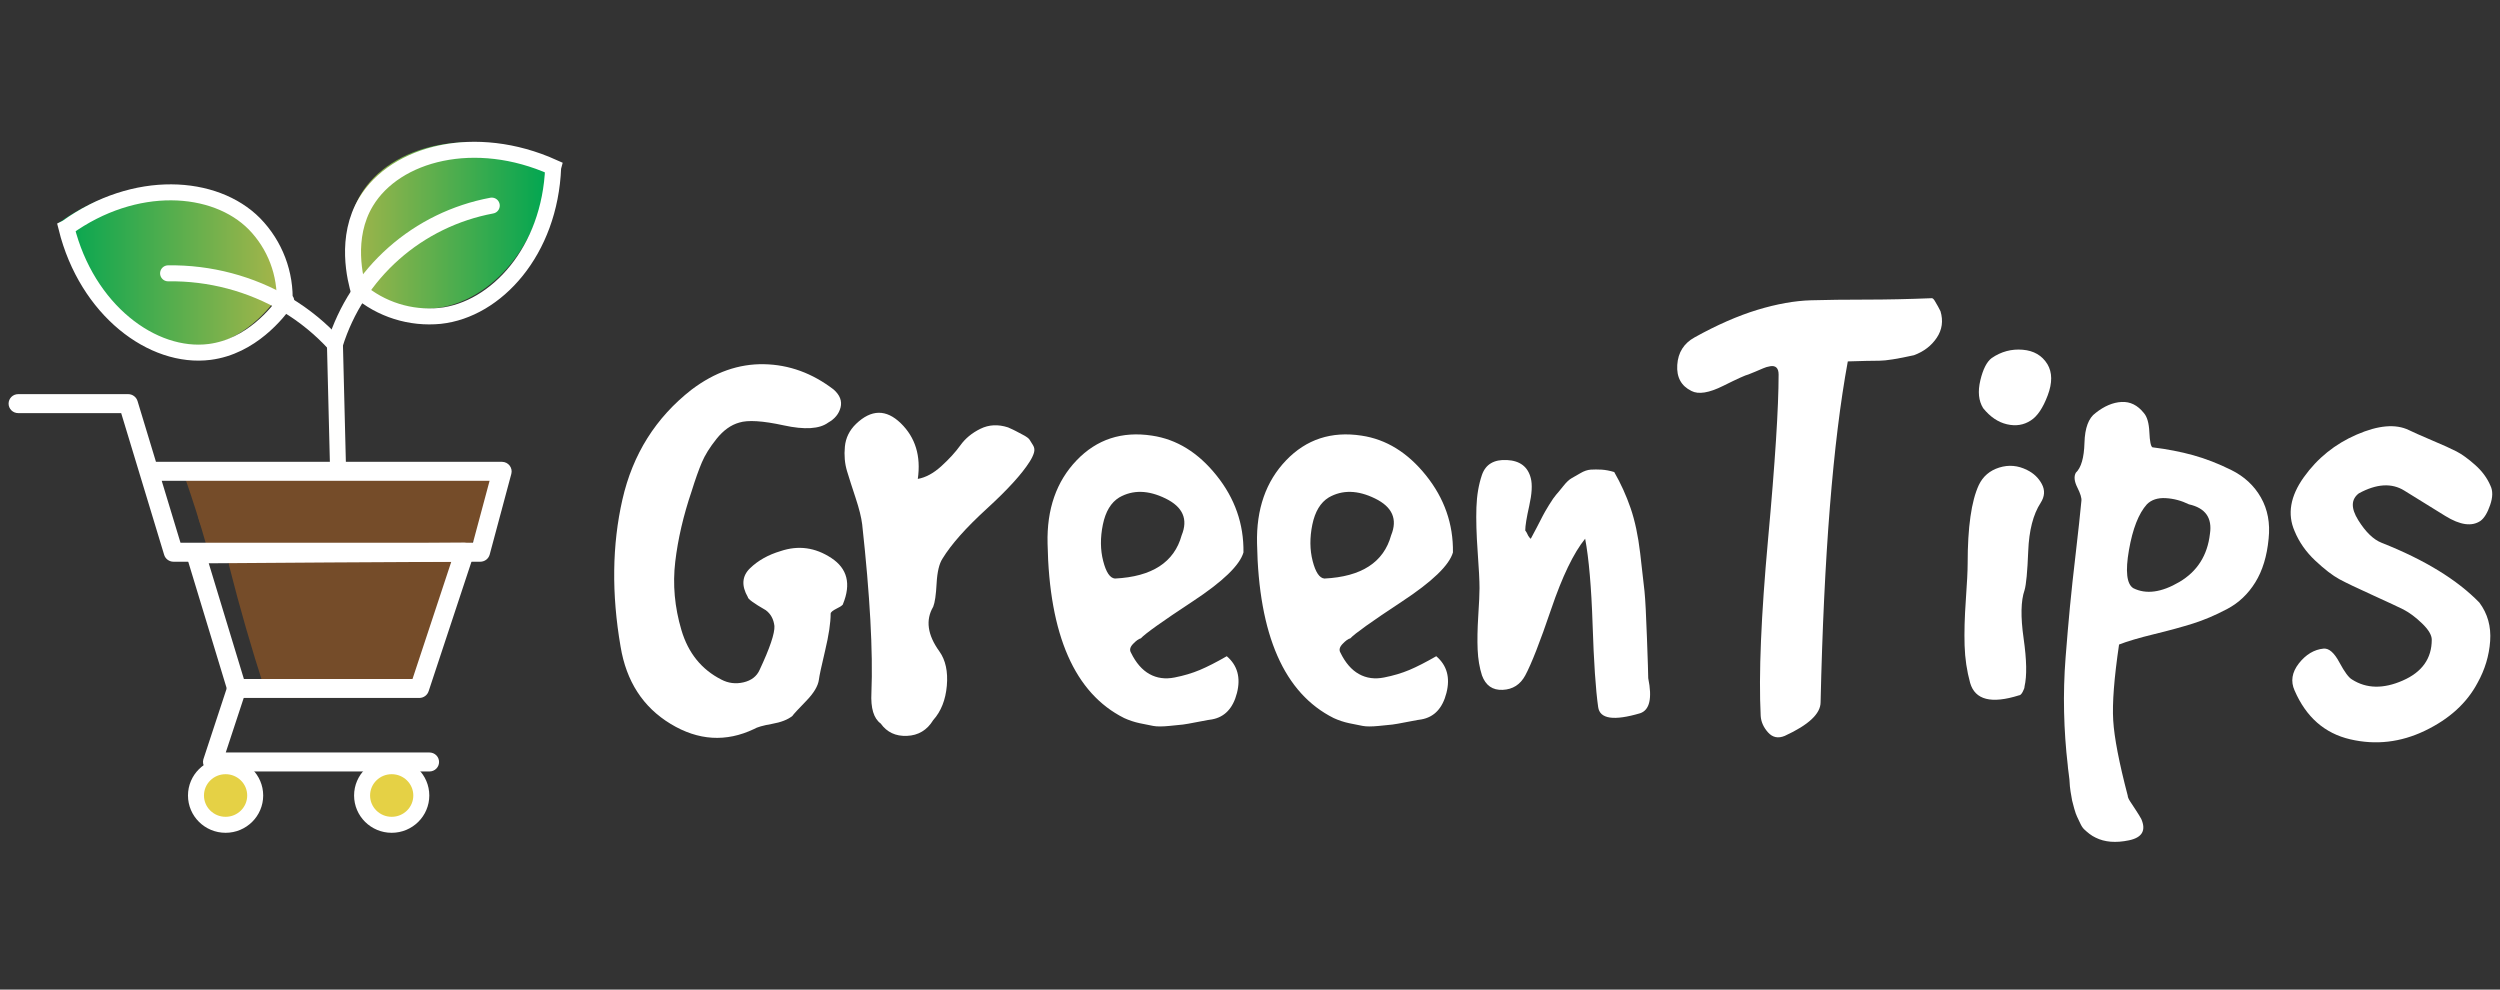 <?xml version="1.0" encoding="UTF-8"?> <svg xmlns="http://www.w3.org/2000/svg" width="192" height="76" viewBox="0 0 192 76" fill="none"><rect x="0" y="0" width="192" height="76" fill="#333333" stroke="none"/><g clip-path="url(#clip0_3100_3523)"><mask id="mask0_3100_3523" style="mask-type:luminance" maskUnits="userSpaceOnUse" x="-4" y="4" width="54" height="65"><path d="M49.623 4.903H-3.309V68.386H49.623V4.903Z" fill="white"></path></mask><g mask="url(#mask0_3100_3523)"><path d="M17.396 63.538C18.652 63.538 19.671 62.53 19.671 61.287C19.671 60.044 18.652 59.037 17.396 59.037C16.14 59.037 15.122 60.044 15.122 61.287C15.122 62.53 16.14 63.538 17.396 63.538Z" fill="#E5D145"></path><path d="M30.082 63.538C31.338 63.538 32.356 62.53 32.356 61.287C32.356 60.044 31.338 59.037 30.082 59.037C28.826 59.037 27.808 60.044 27.808 61.287C27.808 62.53 28.826 63.538 30.082 63.538Z" fill="#E5D145"></path><path d="M27.198 21.915C26.882 20.867 26.065 17.655 27.721 14.915C29.986 11.164 36.107 9.577 42.09 12.263L42.086 12.281C41.84 18.701 37.717 23.215 33.402 23.677C32.277 23.789 31.14 23.672 30.062 23.333C28.984 22.994 27.987 22.44 27.134 21.706" fill="url(#paint0_linear_3100_3523)"></path><path d="M21.395 22.711C20.756 23.605 18.715 26.228 15.514 26.637C11.134 27.198 6.087 23.424 4.516 17.11L4.533 17.102C9.781 13.321 15.916 13.732 18.953 16.799C19.738 17.605 20.349 18.561 20.747 19.608C21.145 20.656 21.322 21.774 21.267 22.892" fill="url(#paint1_linear_3100_3523)"></path><path d="M21.982 23.101C21.343 23.995 19.302 26.618 16.101 27.028C11.723 27.588 6.673 23.812 5.103 17.5L5.119 17.492C10.368 13.711 16.503 14.121 19.539 17.189C20.325 17.994 20.935 18.95 21.333 19.998C21.731 21.046 21.909 22.164 21.854 23.282" stroke="white" stroke-width="1.228" stroke-miterlimit="10" stroke-linecap="round"></path><path d="M27.595 22.497C27.278 21.45 26.461 18.238 28.117 15.498C30.383 11.746 36.503 10.158 42.487 12.845L42.482 12.863C42.236 19.282 38.113 23.797 33.799 24.26C32.673 24.371 31.537 24.254 30.459 23.915C29.38 23.576 28.384 23.022 27.53 22.288" stroke="white" stroke-width="1.228" stroke-miterlimit="10" stroke-linecap="round"></path><path d="M17.473 52.68L15.615 58.325C15.586 58.434 15.582 58.547 15.604 58.657C15.626 58.767 15.673 58.87 15.742 58.959C15.81 59.048 15.898 59.121 15.999 59.171C16.101 59.221 16.212 59.248 16.325 59.249H32.984C33.179 59.249 33.366 59.172 33.505 59.035C33.643 58.899 33.72 58.713 33.72 58.52C33.72 58.327 33.643 58.141 33.505 58.004C33.366 57.868 33.179 57.791 32.984 57.791H16.325L17.035 58.714L18.894 53.067C19.189 52.173 17.764 51.79 17.473 52.678L17.473 52.68Z" fill="white"></path><path d="M17.325 63.345C18.581 63.345 19.599 62.337 19.599 61.094C19.599 59.851 18.581 58.844 17.325 58.844C16.069 58.844 15.051 59.851 15.051 61.094C15.051 62.337 16.069 63.345 17.325 63.345Z" stroke="white" stroke-width="1.228" stroke-miterlimit="10"></path><path d="M30.082 63.345C31.338 63.345 32.356 62.337 32.356 61.094C32.356 59.851 31.338 58.844 30.082 58.844C28.826 58.844 27.808 59.851 27.808 61.094C27.808 62.337 28.826 63.345 30.082 63.345Z" stroke="white" stroke-width="1.228" stroke-miterlimit="10"></path><path d="M25.979 36.715L25.723 26.443C26.561 23.75 28.125 21.336 30.248 19.458C32.371 17.581 34.971 16.313 37.768 15.79" stroke="#FFFFFE" stroke-width="1.228" stroke-miterlimit="10" stroke-linecap="round"></path><path d="M12.909 20.992C16.109 20.946 19.259 21.78 22.008 23.401C23.389 24.231 24.641 25.256 25.724 26.444" stroke="white" stroke-width="1.228" stroke-miterlimit="10" stroke-linecap="round"></path><path d="M18.042 38.698C18.006 38.757 17.983 38.823 17.973 38.892C17.964 38.96 17.969 39.03 17.987 39.096C18.006 39.163 18.038 39.225 18.081 39.279C18.125 39.334 18.179 39.378 18.241 39.411C18.497 39.533 18.783 39.581 19.065 39.548L30.18 39.288L34.315 39.191C34.829 39.179 35.484 39.056 35.582 38.559" fill="#754C29"></path><path d="M15.223 37.929C14.346 43.691 21.438 42.388 25.087 42.304L32.662 42.127C34.889 42.075 36.773 42.006 38.108 40.021C40.199 36.91 35.136 34.01 33.058 37.1L32.8 37.483L34.548 36.154C33.675 36.506 32.394 36.345 31.422 36.368L26.939 36.473L22.771 36.57C21.658 36.597 20.048 36.949 19.019 36.624L20.767 37.954L20.509 37.623L20.804 39.853L20.862 39.47C21.416 35.824 15.782 34.255 15.223 37.931V37.929Z" fill="#754C29"></path><path d="M14.466 36.697C15.053 38.362 15.585 40.041 16.061 41.732L14.466 36.697Z" fill="#754C29"></path><path d="M14.232 36.759C14.813 38.422 15.345 40.101 15.827 41.796C15.85 41.85 15.892 41.895 15.946 41.92C16 41.946 16.061 41.952 16.119 41.936C16.176 41.92 16.226 41.884 16.259 41.835C16.291 41.785 16.305 41.726 16.297 41.667C15.815 39.974 15.284 38.295 14.702 36.633C14.599 36.341 14.128 36.466 14.232 36.761V36.759Z" fill="#754C29"></path><path d="M16.359 41.746L15.532 38.035C15.463 37.517 15.26 37.025 14.942 36.606C14.991 37.416 15.144 38.217 15.399 38.988" fill="#754C29"></path><path d="M16.592 41.681L15.93 38.712C15.835 37.922 15.568 37.162 15.148 36.484C15.02 36.313 14.674 36.341 14.694 36.605C14.757 37.436 14.913 38.257 15.159 39.053C15.251 39.349 15.722 39.223 15.63 38.925C15.393 38.17 15.243 37.393 15.181 36.605L14.728 36.727C15.257 37.433 15.356 38.37 15.543 39.211L16.122 41.809C16.189 42.112 16.659 41.984 16.592 41.681Z" fill="#754C29"></path><path d="M15.322 36.908C15.356 36.868 15.402 36.84 15.453 36.827C15.504 36.814 15.558 36.817 15.607 36.836C15.657 36.854 15.699 36.887 15.729 36.93C15.759 36.974 15.774 37.025 15.774 37.077C15.767 37.154 15.889 37.154 15.896 37.077C15.896 36.998 15.871 36.922 15.825 36.858C15.779 36.794 15.714 36.747 15.639 36.721C15.564 36.696 15.483 36.694 15.407 36.717C15.332 36.74 15.265 36.785 15.217 36.847C15.172 36.911 15.278 36.972 15.322 36.908Z" fill="#754C29"></path><path d="M16.714 41.726L16.665 41.584C16.641 41.511 16.523 41.542 16.548 41.616L16.597 41.758C16.622 41.831 16.739 41.8 16.714 41.726Z" fill="#754C29"></path><path d="M35.819 41.806C35.981 41.818 36.143 41.781 36.283 41.7C36.352 41.662 36.291 41.558 36.222 41.596C36.1 41.666 35.96 41.696 35.821 41.683C35.742 41.678 35.742 41.798 35.821 41.804L35.819 41.806Z" fill="#754C29"></path><path d="M17.588 43.413C18.4 46.632 19.319 49.82 20.345 52.979C20.632 53.862 22.044 53.484 21.755 52.594C20.728 49.436 19.809 46.248 18.998 43.031C18.771 42.128 17.36 42.511 17.588 43.416V43.413Z" fill="#754C29"></path><path d="M18.635 44.338C19.613 45.194 19.902 47.182 20.241 48.349C20.612 49.624 20.949 50.906 21.273 52.194C21.505 53.125 22.806 52.702 22.683 51.81C22.275 48.845 22.446 45.122 20.459 42.699L19.747 43.908C24.642 45.053 29.589 45.583 34.604 45.011C34.794 45.007 34.975 44.928 35.108 44.793C35.242 44.658 35.316 44.477 35.316 44.288C35.316 44.099 35.242 43.918 35.108 43.783C34.975 43.648 34.794 43.569 34.604 43.564L21.96 42.981V44.428C23.82 44.225 25.681 44.039 27.546 43.889C28.395 43.821 32.976 43.105 33.293 43.726C33.48 44.094 31.721 46.674 31.451 47.274C30.839 48.715 30.313 50.191 29.874 51.693C29.669 52.348 30.631 52.974 31.096 52.397C32.558 50.605 33.656 48.551 34.332 46.348C34.612 45.437 33.261 45.119 32.922 45.963C32.405 47.249 32.041 48.809 31.309 49.981C30.282 51.62 28.91 51.499 27.124 51.645C25.776 51.756 24.43 51.87 23.082 51.977C22.778 52.004 22.474 52.027 22.171 52.048C21.702 52.235 21.548 52.087 21.707 51.604C21.486 51.185 21.7 49.626 21.699 49.216C21.699 48.722 21.356 45.634 21.688 45.396C21.777 45.331 24.291 46.177 24.674 46.256C27.192 46.764 29.762 46.967 32.329 46.862C33.115 46.834 33.369 45.598 32.523 45.441C29.773 44.933 27.164 45.922 24.36 45.198L24.163 46.619C26.143 46.548 28.122 46.497 30.1 46.464C31.04 46.449 31.043 45.002 30.1 45.018C28.121 45.05 26.143 45.102 24.165 45.172C23.993 45.18 23.829 45.247 23.701 45.362C23.574 45.477 23.491 45.633 23.468 45.802C23.445 45.971 23.482 46.143 23.574 46.288C23.665 46.432 23.805 46.541 23.969 46.594C25.05 46.893 26.166 47.058 27.288 47.084C28.902 47.095 30.519 46.538 32.133 46.837L32.329 45.415C29.746 45.53 27.158 45.314 24.631 44.772C23.636 44.55 21.97 43.593 20.94 44.096C20.06 44.525 20.237 45.528 20.228 46.352C20.211 48.09 19.704 50.896 20.291 52.53C20.576 53.323 20.893 53.424 21.734 53.535C23.797 53.806 26.391 53.153 28.471 52.983C29.555 52.894 30.977 53.071 31.827 52.313C32.412 51.791 32.628 50.59 32.898 49.919L34.332 46.348L32.922 45.963C32.33 47.932 31.358 49.77 30.06 51.374L31.282 52.078C31.984 49.837 32.694 47.554 34.023 45.586C34.628 44.689 35.815 43.593 34.769 42.551C33.766 41.551 31.561 42.158 30.342 42.239C27.542 42.424 24.747 42.68 21.958 42.983C21.767 42.988 21.586 43.067 21.453 43.202C21.32 43.337 21.245 43.518 21.245 43.707C21.245 43.896 21.32 44.077 21.453 44.212C21.586 44.347 21.767 44.426 21.958 44.431L34.602 45.014V43.564C29.754 44.055 24.857 43.699 20.134 42.513C19.979 42.475 19.817 42.488 19.67 42.55C19.523 42.611 19.401 42.718 19.321 42.854C19.241 42.99 19.207 43.148 19.226 43.305C19.244 43.462 19.313 43.608 19.423 43.722C21.111 45.781 20.923 49.668 21.271 52.194L22.681 51.812C22.216 49.951 21.711 48.102 21.14 46.27C20.79 45.147 20.574 44.108 19.669 43.316C18.967 42.7 17.929 43.72 18.635 44.339V44.338Z" fill="#754C29"></path><path d="M23.476 46.743C23.899 45.947 27.688 46.646 28.252 46.738C29.661 47.006 31.087 47.18 32.519 47.258L31.813 44.675C29.603 45.785 27.061 45.241 24.683 45.421C23.436 45.515 21.129 45.622 20.711 47.137C20.279 48.703 21.921 49.616 23.21 49.826C24.216 49.993 25.2 49.755 26.192 49.617C26.942 49.478 27.71 49.455 28.468 49.548C28.824 49.605 30.366 50.077 30.327 49.969L30.469 48.899C29.123 51.304 24.574 49.885 22.462 49.592L23.08 51.91C23.96 50.874 25.753 51.301 26.931 51.378L30.631 51.621C32.192 51.724 32.559 49.198 31.004 48.899L29.507 48.61C27.745 48.269 26.99 50.943 28.762 51.283L30.259 51.572L30.631 48.85C27.744 48.661 23.247 47.422 21.099 49.952C20.509 50.647 20.571 52.11 21.717 52.269C23.974 52.583 26.525 53.27 28.795 52.871C30.22 52.622 32.665 51.571 33.028 49.971C33.371 48.456 31.693 47.671 30.532 47.248C29.443 46.852 28.284 46.675 27.125 46.729C26.643 46.752 23.438 47.301 23.411 47.139L23.051 48.489C23.822 47.623 27.521 48.187 28.579 48.155C30.191 48.147 31.78 47.777 33.225 47.072C34.519 46.422 33.834 44.527 32.518 44.487C29.736 44.403 22.839 41.984 21.056 45.346C20.221 46.924 22.636 48.328 23.476 46.745L23.476 46.743Z" fill="#754C29"></path><path d="M14.333 42.733L17.472 53.068C17.518 53.22 17.611 53.354 17.739 53.45C17.867 53.547 18.022 53.6 18.183 53.603H32.214C32.375 53.6 32.53 53.546 32.658 53.45C32.785 53.354 32.879 53.22 32.925 53.068L36.385 42.607C36.414 42.498 36.417 42.385 36.395 42.275C36.373 42.165 36.326 42.062 36.258 41.973C36.189 41.884 36.101 41.811 36 41.761C35.899 41.711 35.787 41.684 35.674 41.683C28.797 41.725 21.92 41.767 15.043 41.81C14.848 41.81 14.66 41.887 14.522 42.023C14.384 42.16 14.306 42.346 14.306 42.539C14.306 42.733 14.384 42.918 14.522 43.055C14.66 43.191 14.848 43.268 15.043 43.268C21.92 43.216 28.797 43.173 35.674 43.141L34.964 42.218L31.504 52.681L32.214 52.146H18.183L18.893 52.681L15.754 42.346C15.481 41.449 14.059 41.831 14.333 42.733Z" fill="white"></path><path d="M15.564 37.23C15.623 37.222 15.678 37.194 15.717 37.149C15.757 37.105 15.779 37.048 15.779 36.989C15.779 36.929 15.757 36.872 15.717 36.828C15.678 36.784 15.623 36.755 15.564 36.748C15.505 36.755 15.45 36.784 15.411 36.828C15.371 36.872 15.35 36.929 15.35 36.989C15.35 37.048 15.371 37.105 15.411 37.149C15.45 37.194 15.505 37.222 15.564 37.23Z" fill="#754C29"></path><path d="M1.396 31.727H9.855L9.145 31.193L12.605 42.606C12.65 42.758 12.743 42.892 12.871 42.988C12.999 43.084 13.154 43.138 13.315 43.14H36.893C37.054 43.138 37.21 43.085 37.338 42.989C37.465 42.893 37.559 42.758 37.604 42.606L39.27 36.392C39.298 36.284 39.302 36.17 39.28 36.061C39.257 35.951 39.21 35.848 39.142 35.759C39.074 35.67 38.985 35.597 38.885 35.547C38.784 35.497 38.672 35.47 38.559 35.468H11.427C11.232 35.468 11.044 35.545 10.906 35.682C10.768 35.819 10.69 36.004 10.69 36.197C10.69 36.391 10.768 36.576 10.906 36.713C11.044 36.85 11.232 36.927 11.427 36.927H38.557L37.847 36.003L36.181 42.217L36.891 41.682H13.313L14.024 42.217L10.564 30.804C10.518 30.652 10.425 30.518 10.297 30.422C10.169 30.325 10.014 30.272 9.853 30.27H1.396C1.201 30.27 1.013 30.346 0.875 30.483C0.737 30.62 0.659 30.805 0.659 30.999C0.659 31.192 0.737 31.378 0.875 31.514C1.013 31.651 1.201 31.727 1.396 31.727Z" fill="white"></path></g><path d="M47.66 49.658C46.962 45.612 47.01 41.848 47.801 38.367C48.593 34.884 50.364 32.069 53.115 29.923C54.887 28.586 56.738 27.936 58.669 27.971C60.599 28.006 62.387 28.656 64.033 29.923C64.506 30.344 64.68 30.802 64.555 31.295C64.427 31.787 64.111 32.173 63.606 32.455C62.94 32.948 61.801 33.019 60.189 32.668C58.574 32.316 57.435 32.245 56.771 32.455C56.139 32.632 55.561 33.045 55.038 33.694C54.516 34.346 54.137 34.954 53.901 35.517C53.662 36.079 53.4 36.817 53.115 37.732C52.483 39.597 52.064 41.4 51.859 43.141C51.654 44.883 51.812 46.633 52.333 48.39C52.855 50.151 53.876 51.417 55.396 52.19C55.932 52.472 56.501 52.543 57.104 52.403C57.705 52.261 58.116 51.944 58.336 51.453C59.127 49.765 59.507 48.639 59.476 48.076C59.413 47.547 59.191 47.142 58.81 46.861C57.893 46.334 57.434 46 57.434 45.858C56.929 44.978 56.985 44.24 57.601 43.644C58.218 43.046 59.002 42.606 59.95 42.324C61.311 41.865 62.608 42.041 63.842 42.852C65.075 43.659 65.375 44.837 64.743 46.386C64.743 46.458 64.585 46.573 64.269 46.731C63.953 46.89 63.794 47.021 63.794 47.126C63.794 47.829 63.652 48.779 63.367 49.976C63.083 51.173 62.924 51.911 62.893 52.19C62.83 52.684 62.498 53.238 61.897 53.852C61.296 54.469 60.948 54.848 60.851 54.987C60.504 55.269 59.983 55.472 59.287 55.595C58.59 55.718 58.13 55.85 57.908 55.99C55.758 57.012 53.623 56.88 51.504 55.595C49.383 54.31 48.102 52.331 47.66 49.658Z" fill="white"></path><path d="M66.215 40.266C66.15 39.737 65.984 39.068 65.716 38.257C65.448 37.45 65.226 36.756 65.05 36.176C64.876 35.594 64.822 34.969 64.887 34.301C64.95 33.632 65.234 33.051 65.741 32.558C66.912 31.433 68.058 31.416 69.18 32.505C70.303 33.597 70.738 35.022 70.487 36.78C71.088 36.675 71.689 36.351 72.29 35.806C72.891 35.261 73.381 34.724 73.76 34.196C74.139 33.667 74.653 33.245 75.302 32.928C75.951 32.611 76.656 32.577 77.416 32.823C77.732 32.963 77.937 33.06 78.031 33.113C78.126 33.167 78.308 33.263 78.578 33.403C78.846 33.545 79.011 33.668 79.074 33.773C79.139 33.878 79.227 34.019 79.338 34.196C79.447 34.37 79.47 34.564 79.407 34.776C79.344 34.987 79.233 35.217 79.074 35.464C78.473 36.413 77.374 37.618 75.776 39.078C74.179 40.538 73.048 41.813 72.384 42.902C72.131 43.289 71.98 43.922 71.932 44.802C71.886 45.682 71.799 46.281 71.671 46.597C71.07 47.617 71.228 48.76 72.145 50.027C72.621 50.695 72.811 51.574 72.717 52.663C72.621 53.755 72.272 54.635 71.671 55.304C71.198 56.077 70.526 56.48 69.655 56.515C68.786 56.553 68.114 56.236 67.638 55.566C67.1 55.179 66.862 54.389 66.925 53.194C67.053 50.063 66.816 45.753 66.215 40.266Z" fill="white"></path><path d="M80.453 41.743C80.388 39.103 81.132 36.973 82.683 35.355C84.233 33.737 86.162 33.104 88.472 33.456C90.371 33.737 92.024 34.758 93.431 36.518C94.84 38.276 95.529 40.246 95.498 42.427C95.213 43.412 93.908 44.669 91.581 46.199C89.255 47.731 87.934 48.673 87.618 49.024C87.46 49.059 87.263 49.2 87.024 49.447C86.787 49.691 86.733 49.92 86.861 50.131C87.24 50.907 87.714 51.453 88.283 51.769C88.853 52.086 89.494 52.173 90.206 52.031C90.918 51.892 91.566 51.698 92.15 51.452C92.736 51.205 93.425 50.853 94.216 50.397C95.037 51.1 95.298 52.041 94.999 53.219C94.697 54.397 94.056 55.074 93.076 55.251C93.013 55.251 92.665 55.313 92.03 55.436C91.398 55.56 91.003 55.63 90.846 55.646C90.687 55.664 90.338 55.699 89.8 55.751C89.262 55.804 88.851 55.804 88.566 55.751C88.281 55.699 87.934 55.63 87.523 55.541C87.113 55.453 86.717 55.321 86.336 55.147C82.54 53.247 80.579 48.779 80.453 41.743ZM85.626 44.432C88.474 44.292 90.183 43.184 90.752 41.107C91.257 39.876 90.845 38.935 89.518 38.285C88.188 37.633 87.001 37.607 85.956 38.205C85.324 38.592 84.905 39.286 84.7 40.29C84.494 41.294 84.503 42.226 84.725 43.087C84.945 43.949 85.245 44.397 85.626 44.432Z" fill="white"></path><path d="M96.541 41.743C96.478 39.103 97.221 36.973 98.771 35.355C100.322 33.737 102.253 33.104 104.563 33.456C106.46 33.737 108.113 34.758 109.522 36.518C110.929 38.276 111.617 40.246 111.586 42.427C111.301 43.412 109.995 44.669 107.669 46.199C105.345 47.731 104.024 48.673 103.708 49.024C103.549 49.059 103.351 49.2 103.115 49.447C102.876 49.691 102.82 49.92 102.948 50.131C103.327 50.907 103.801 51.453 104.371 51.769C104.941 52.086 105.581 52.173 106.293 52.031C107.005 51.892 107.654 51.698 108.241 51.452C108.825 51.205 109.513 50.853 110.304 50.397C111.127 51.1 111.388 52.041 111.086 53.219C110.787 54.397 110.146 55.074 109.164 55.251C109.101 55.251 108.754 55.313 108.121 55.436C107.489 55.56 107.093 55.63 106.934 55.646C106.775 55.664 106.427 55.699 105.891 55.751C105.353 55.804 104.942 55.804 104.657 55.751C104.372 55.699 104.023 55.63 103.611 55.541C103.2 55.453 102.806 55.321 102.427 55.147C98.628 53.247 96.666 48.779 96.541 41.743ZM101.714 44.432C104.562 44.292 106.27 43.184 106.84 41.107C107.346 39.876 106.935 38.935 105.605 38.285C104.276 37.633 103.089 37.607 102.047 38.205C101.414 38.592 100.995 39.286 100.787 40.29C100.582 41.294 100.59 42.226 100.812 43.087C101.034 43.949 101.335 44.397 101.714 44.432Z" fill="white"></path><path d="M113.627 45.173C113.627 44.609 113.579 43.667 113.483 42.347C113.389 41.029 113.357 39.904 113.389 38.97C113.42 38.039 113.563 37.204 113.816 36.466C114.101 35.656 114.741 35.278 115.738 35.331C116.735 35.382 117.344 35.848 117.566 36.728C117.692 37.222 117.652 37.926 117.447 38.841C117.242 39.754 117.139 40.387 117.139 40.741C117.202 40.811 117.28 40.95 117.374 41.16C117.471 41.302 117.535 41.373 117.566 41.373C117.629 41.268 117.779 40.986 118.015 40.528C118.254 40.071 118.412 39.764 118.49 39.606C118.569 39.447 118.727 39.174 118.964 38.785C119.202 38.399 119.385 38.136 119.51 37.996C119.638 37.854 119.82 37.634 120.057 37.336C120.293 37.038 120.507 36.835 120.698 36.728C120.888 36.623 121.117 36.492 121.385 36.334C121.653 36.175 121.914 36.087 122.167 36.068C122.421 36.052 122.698 36.052 123 36.068C123.299 36.087 123.624 36.148 123.973 36.253C124.478 37.133 124.897 38.056 125.23 39.023C125.563 39.991 125.808 41.144 125.965 42.48C126.124 43.816 126.235 44.793 126.298 45.41C126.361 46.025 126.423 47.22 126.486 48.997C126.551 50.773 126.584 51.802 126.584 52.084C126.9 53.632 126.693 54.53 125.965 54.777C123.94 55.375 122.865 55.217 122.739 54.302C122.549 52.965 122.406 50.855 122.312 47.97C122.216 45.085 122.025 42.886 121.74 41.373C120.855 42.462 119.985 44.266 119.13 46.783C118.276 49.297 117.612 50.994 117.139 51.874C116.758 52.578 116.18 52.947 115.405 52.981C114.63 53.016 114.101 52.647 113.816 51.874C113.625 51.276 113.514 50.616 113.483 49.894C113.452 49.172 113.467 48.311 113.53 47.31C113.595 46.306 113.627 45.594 113.627 45.173Z" fill="white"></path><path d="M137.071 56.515C136.564 56.727 136.137 56.64 135.789 56.253C135.442 55.867 135.252 55.444 135.221 54.986C135.062 51.819 135.251 47.29 135.789 41.397C136.328 35.504 136.597 31.292 136.597 28.762C136.597 28.515 136.541 28.338 136.43 28.231C136.319 28.126 136.161 28.091 135.956 28.126C135.751 28.161 135.569 28.214 135.409 28.287C135.25 28.356 135.045 28.444 134.794 28.549C134.54 28.653 134.366 28.724 134.269 28.762C134.081 28.797 133.44 29.086 132.347 29.631C131.256 30.176 130.442 30.308 129.903 30.026C129.114 29.639 128.751 28.971 128.814 28.021C128.876 27.071 129.319 26.368 130.142 25.912C131.851 24.962 133.456 24.258 134.957 23.799C136.461 23.343 137.837 23.097 139.087 23.062C140.337 23.027 141.746 23.01 143.312 23.01C144.878 23.01 146.563 22.974 148.366 22.901C148.428 22.901 148.5 22.963 148.579 23.087C148.659 23.21 148.746 23.36 148.84 23.537C148.934 23.712 148.998 23.834 149.031 23.904C149.251 24.644 149.156 25.322 148.746 25.936C148.335 26.553 147.75 27.001 146.99 27.281C145.723 27.562 144.837 27.703 144.333 27.703C143.826 27.703 143.019 27.721 141.911 27.756C140.772 33.949 140.076 42.674 139.822 53.931C139.822 54.811 138.905 55.672 137.071 56.515Z" fill="white"></path><path d="M151.116 43.271C151.116 40.491 151.401 38.485 151.971 37.254C152.289 36.586 152.812 36.137 153.538 35.909C154.267 35.681 154.979 35.743 155.674 36.094C156.181 36.341 156.561 36.702 156.814 37.177C157.067 37.652 157.035 38.135 156.717 38.626C156.147 39.506 155.831 40.738 155.768 42.321C155.705 43.904 155.611 44.907 155.485 45.328C155.201 46.138 155.177 47.37 155.413 49.023C155.65 50.676 155.674 51.908 155.485 52.718C155.485 52.823 155.437 52.962 155.341 53.137C155.247 53.314 155.153 53.402 155.058 53.402C152.937 54.071 151.687 53.754 151.308 52.452C151.055 51.537 150.912 50.578 150.881 49.575C150.85 48.574 150.881 47.413 150.975 46.093C151.069 44.775 151.116 43.834 151.116 43.271ZM152.304 31.345C151.956 30.781 151.885 30.069 152.09 29.207C152.295 28.346 152.589 27.774 152.97 27.493C153.696 26.999 154.487 26.788 155.341 26.86C156.195 26.93 156.829 27.299 157.241 27.968C157.62 28.601 157.628 29.401 157.263 30.367C156.899 31.335 156.464 31.978 155.96 32.295C155.422 32.646 154.812 32.743 154.132 32.584C153.451 32.426 152.842 32.013 152.304 31.345Z" fill="white"></path><path d="M159.851 38.47C159.882 38.258 159.779 37.915 159.54 37.44C159.303 36.965 159.265 36.587 159.424 36.305C159.834 35.919 160.055 35.154 160.087 34.011C160.118 32.867 160.403 32.103 160.941 31.716C161.607 31.188 162.272 30.906 162.935 30.871C163.599 30.836 164.169 31.118 164.644 31.716C164.897 31.998 165.04 32.49 165.071 33.194C165.103 33.897 165.181 34.283 165.307 34.353C166.446 34.495 167.491 34.697 168.441 34.961C169.39 35.224 170.362 35.602 171.359 36.096C172.356 36.587 173.115 37.29 173.636 38.205C174.158 39.12 174.356 40.176 174.23 41.373C174.104 42.709 173.764 43.825 173.209 44.722C172.656 45.62 171.929 46.307 171.026 46.782C170.124 47.257 169.254 47.626 168.416 47.889C167.579 48.152 166.582 48.425 165.426 48.706C164.272 48.988 163.378 49.252 162.744 49.499C162.365 52.067 162.215 54.01 162.295 55.328C162.374 56.648 162.746 58.575 163.41 61.108C163.41 61.213 163.472 61.362 163.598 61.555C163.726 61.75 163.877 61.98 164.05 62.243C164.224 62.506 164.358 62.726 164.452 62.903C164.833 63.781 164.517 64.326 163.504 64.537C162.492 64.749 161.638 64.679 160.941 64.328C160.784 64.256 160.626 64.159 160.467 64.038C160.31 63.914 160.176 63.799 160.065 63.692C159.954 63.587 159.85 63.429 159.754 63.217C159.659 63.008 159.581 62.841 159.518 62.718C159.455 62.594 159.384 62.392 159.304 62.11C159.225 61.828 159.169 61.618 159.138 61.478C159.107 61.336 159.067 61.107 159.019 60.79C158.973 60.473 158.95 60.253 158.95 60.13C158.95 60.009 158.925 59.771 158.877 59.417C158.829 59.066 158.805 58.855 158.805 58.785C158.648 57.449 158.554 56.086 158.522 54.696C158.489 53.306 158.528 51.898 158.639 50.474C158.75 49.049 158.861 47.757 158.972 46.597C159.083 45.435 159.233 44.045 159.424 42.427C159.612 40.809 159.755 39.49 159.851 38.47ZM164.88 38.732C164.247 39.438 163.789 40.608 163.504 42.242C163.219 43.879 163.33 44.856 163.837 45.172C164.817 45.663 165.996 45.505 167.373 44.697C168.749 43.887 169.532 42.655 169.723 41.002C169.911 39.771 169.373 39.014 168.108 38.732C167.539 38.451 166.945 38.292 166.327 38.257C165.712 38.222 165.229 38.381 164.88 38.732Z" fill="white"></path><path d="M185.003 33.031C185.288 33.173 185.865 33.429 186.734 33.8C187.605 34.167 188.246 34.457 188.656 34.669C189.069 34.881 189.544 35.224 190.082 35.7C190.62 36.175 191.016 36.71 191.269 37.306C191.458 37.695 191.449 38.187 191.244 38.783C191.039 39.382 190.794 39.787 190.509 39.999C189.843 40.455 188.941 40.331 187.802 39.628C186.665 38.925 185.614 38.275 184.648 37.676C183.683 37.078 182.52 37.149 181.159 37.889C180.558 38.346 180.542 39.031 181.112 39.946C181.681 40.861 182.282 41.442 182.915 41.689C186.206 42.99 188.706 44.52 190.415 46.278C191.047 47.123 191.324 48.108 191.244 49.232C191.165 50.359 190.84 51.432 190.271 52.452C189.448 54.001 188.103 55.223 186.238 56.119C184.37 57.016 182.456 57.236 180.496 56.779C178.534 56.323 177.11 55.074 176.225 53.032C175.908 52.329 176.018 51.634 176.554 50.947C177.093 50.263 177.726 49.884 178.455 49.812C178.865 49.777 179.268 50.13 179.664 50.87C180.06 51.608 180.384 52.047 180.638 52.187C181.745 52.892 183.042 52.919 184.529 52.267C186.016 51.618 186.759 50.571 186.759 49.128C186.759 48.776 186.514 48.363 186.024 47.888C185.534 47.413 185.052 47.052 184.576 46.805C184.229 46.631 183.454 46.27 182.252 45.722C181.048 45.178 180.185 44.764 179.664 44.483C179.143 44.201 178.526 43.726 177.814 43.058C177.102 42.39 176.572 41.634 176.225 40.791C175.655 39.49 175.892 38.109 176.934 36.649C177.979 35.187 179.332 34.096 180.992 33.377C182.653 32.655 183.99 32.54 185.003 33.031Z" fill="white"></path></g><defs><linearGradient id="paint0_linear_3100_3523" x1="26.716" y1="17.32" x2="42.09" y2="17.32" gradientUnits="userSpaceOnUse"><stop stop-color="#A5B54A"></stop><stop offset="1" stop-color="#00A651"></stop></linearGradient><linearGradient id="paint1_linear_3100_3523" x1="4.516" y1="20.538" x2="21.395" y2="20.538" gradientUnits="userSpaceOnUse"><stop stop-color="#00A651"></stop><stop offset="1" stop-color="#A5B54A"></stop></linearGradient><clipPath id="clip0_3100_3523"><rect width="192" height="76" fill="white"></rect></clipPath></defs></svg> 